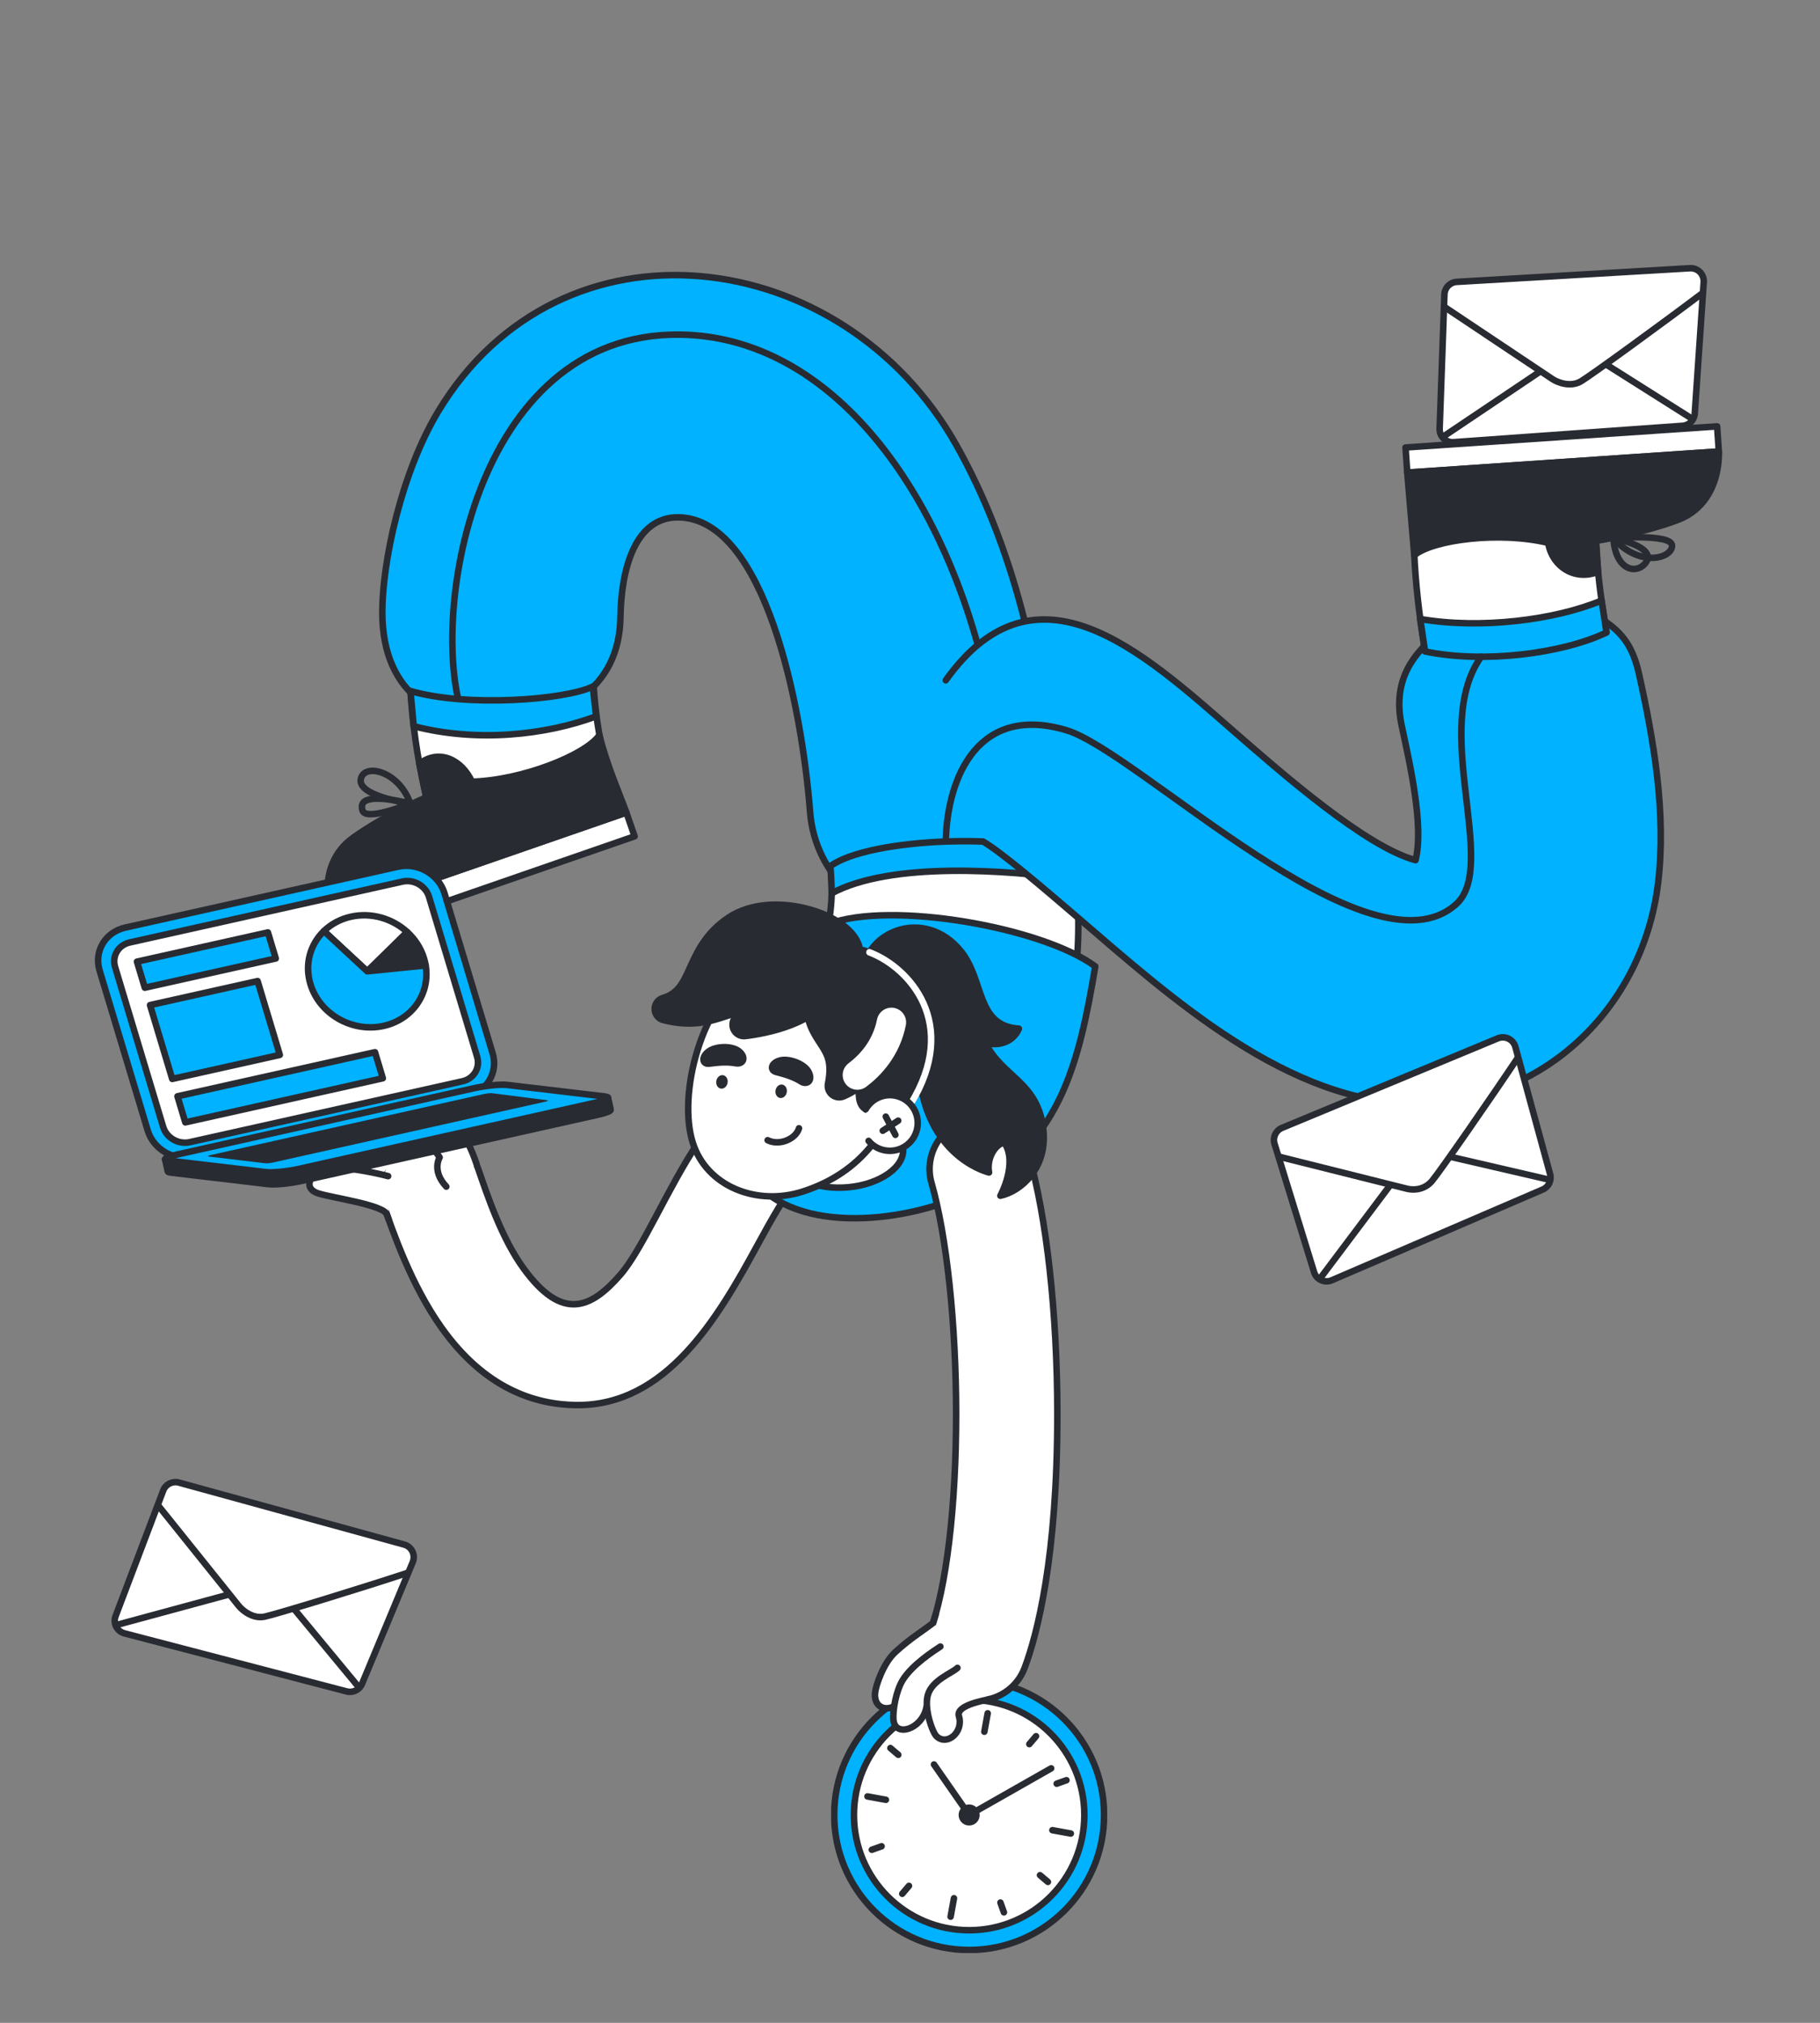 <svg width="558" height="620" viewBox="0 0 558 620" fill="none" xmlns="http://www.w3.org/2000/svg">
<rect x="0" y="0" width="558" height="620" fill="#808080" stroke="none"/>
<g clip-path="url(#clip0_2141_5555)">
<path d="M297.135 597.671C319.986 597.671 338.511 579.146 338.511 556.295C338.511 533.444 319.986 514.919 297.135 514.919C274.284 514.919 255.759 533.444 255.759 556.295C255.759 579.146 274.284 597.671 297.135 597.671Z" fill="#00B2FF" stroke="#292B32" stroke-width="2" stroke-linecap="round" stroke-linejoin="round"/>
<path d="M297.135 591.615C316.641 591.615 332.454 575.801 332.454 556.295C332.454 536.789 316.641 520.976 297.135 520.976C277.628 520.976 261.815 536.789 261.815 556.295C261.815 575.801 277.628 591.615 297.135 591.615Z" fill="white" stroke="#292B32" stroke-width="2" stroke-linecap="round" stroke-linejoin="round"/>
<path d="M286.351 540.806L297.135 556.295L322.279 542" stroke="#292B32" stroke-width="2" stroke-linecap="round" stroke-linejoin="round"/>
<path d="M297.135 558.528C298.368 558.528 299.368 557.528 299.368 556.295C299.368 555.062 298.368 554.062 297.135 554.062C295.902 554.062 294.902 555.062 294.902 556.295C294.902 557.528 295.902 558.528 297.135 558.528Z" fill="#292B32" stroke="#292B32" stroke-width="2" stroke-linecap="round" stroke-linejoin="round"/>
<path d="M302.822 525.125L301.791 530.776M292.479 581.814L291.448 587.465M328.305 561.982L322.654 560.951M271.616 551.639L265.965 550.608M286.475 526.458L287.546 529.455M306.724 583.136L307.795 586.133M276.625 580.445L278.685 578.02M315.585 534.57L317.645 532.145M326.972 545.635L323.976 546.706M270.294 565.884L267.298 566.955M321.285 576.805L318.86 574.745M275.41 537.845L272.985 535.785" stroke="#292B32" stroke-width="2" stroke-linecap="round" stroke-linejoin="round"/>
</g>
<g clip-path="url(#clip1_2141_5555)">
<path d="M284.553 294.845C270.115 294.845 257.884 283.727 256.743 269.09C253.992 233.802 246.252 200.545 235.508 177.845C230.426 167.109 224.745 158.857 219.079 153.979C213.921 149.539 210.261 149.134 207.65 149.277C200.401 149.674 195.652 152.076 191.77 157.312C181.97 170.53 178.53 204.788 185.212 232.06C188.882 247.038 179.713 262.156 164.733 265.825C149.754 269.494 134.635 260.326 130.966 245.348C126.184 225.83 124.505 205.592 126.111 186.822C128.064 163.985 135.897 138.9 146.905 124.053C160.747 105.382 180.697 94.823 204.599 93.515C222.957 92.505 240.564 98.783 255.518 111.657C267.221 121.731 277.473 135.962 285.99 153.954C299.73 182.983 309.119 222.331 312.425 264.75C313.623 280.125 302.13 293.56 286.754 294.758C286.022 294.815 285.288 294.844 284.554 294.844L284.553 294.845Z" fill="white" stroke="#292B32" stroke-width="2" stroke-linecap="round" stroke-linejoin="round"/>
<path d="M194.561 256.333L104.078 287.646L101.556 280.359L192.039 249.045L194.561 256.333Z" fill="white" stroke="#292B32" stroke-width="2" stroke-linecap="round" stroke-linejoin="round"/>
<path d="M192.04 249.045L101.557 280.358C101.557 280.358 96.341 265.286 108.323 256.712C118.113 249.706 130.659 244.403 130.659 244.403L128.568 234.082C134.769 229.409 141.627 232.936 144.695 239.594C159.936 239.181 179.432 231.488 183.75 225.356C186.346 235.226 189.602 242.424 192.041 249.045L192.04 249.045Z" fill="#292B32" stroke="#292B32" stroke-width="2" stroke-linecap="round" stroke-linejoin="round"/>
<path d="M125.794 246.262C122.533 236.841 112.583 233.908 110.799 238.2C108.4 243.97 125.794 246.262 125.794 246.262Z" stroke="#292B32" stroke-width="2" stroke-linecap="round" stroke-linejoin="round"/>
<path d="M125.794 246.262C114.386 243.635 109.969 244.593 111.135 248.398C112.21 251.906 125.794 246.262 125.794 246.262Z" stroke="#292B32" stroke-width="2" stroke-linecap="round" stroke-linejoin="round"/>
<path d="M285.444 283.229C266.193 283.229 249.885 268.406 248.364 248.89C245.835 216.11 234.499 159.127 208.159 158.57C194.552 158.282 190.449 174.735 190.224 189.108C189.87 211.834 171.908 220.071 154.311 221.259C135.026 222.561 117.217 213.426 117.211 187.678C117.208 172.116 123.097 144.825 134.291 126.209C171.981 63.531 258.441 74.695 293.209 136.425C310.641 167.375 319.598 205.089 322.605 243.104C324.386 264.628 307.028 283.334 285.444 283.229H285.444Z" fill="#00B2FF" stroke="#292B32" stroke-width="2" stroke-linecap="round" stroke-linejoin="round"/>
<path d="M302.93 210.439C289.96 150.567 254.896 103.159 208.508 102.56C144.492 101.733 130.889 191.447 142.351 220.577" stroke="#292B32" stroke-width="2" stroke-linecap="round" stroke-linejoin="round"/>
<path d="M125.855 211.801C143.259 216.839 173.163 214.532 181.741 210.439L182.768 219.562C167.031 225.384 146.107 227.574 126.831 222.582L125.855 211.801Z" fill="#00B2FF" stroke="#292B32" stroke-width="2" stroke-linecap="round" stroke-linejoin="round"/>
<path d="M252.91 287.461C255.136 280.541 255.415 271.338 254.578 265.482C271.123 262.366 324.213 263.346 329.798 263.251C330.449 271.892 331.262 286.089 329.798 297.968C328.567 307.947 252.91 287.461 252.91 287.461ZM176.601 430.655C164.22 430.489 148.684 425.784 135.244 406.757C126.096 393.805 120.593 377.933 117.305 368.449C114.499 360.354 118.787 351.517 126.883 348.711C134.978 345.905 143.815 350.192 146.622 358.287C149.55 366.732 153.828 379.599 160.588 388.858C172.436 405.084 181.205 401.042 190.201 390.705C203.781 375.102 221.327 314.922 247.489 339.807C252.827 346.51 251.72 356.269 245.018 361.606C241.865 364.117 236.258 374.245 232.214 381.668C220.182 403.754 204.337 431.03 176.601 430.655Z" fill="white" stroke="#292B32" stroke-width="2" stroke-linecap="round" stroke-linejoin="round"/>
<path d="M233.267 364.048C249.571 379.779 285.459 372.84 300.169 363.703C324.926 348.324 330.673 326.953 335.803 296.196C319.574 284.206 273.018 275.991 253.989 283.229C249.545 297.136 233.11 319.528 227.204 336.205C222.548 349.352 226.869 357.874 233.267 364.048ZM254.578 265.482C254.885 268.449 254.992 273.802 254.992 273.802C273.018 264.051 308.701 266.565 329.685 269.642L329.798 263.251C312.51 254.769 266.45 256.774 254.578 265.482L254.578 265.482Z" fill="#00B2FF" stroke="#292B32" stroke-width="2" stroke-linecap="round" stroke-linejoin="round"/>
<path d="M300.168 207.283C308.881 200.762 320.997 199.689 330.988 205.516C340.751 211.21 351.87 220.092 364.744 230.376C379.548 242.202 396.328 255.606 411.699 264.441C429.709 274.792 435.76 273.127 435.816 273.106C442.708 270.622 444.135 268.206 444.925 262.205C446.34 251.458 443.351 235.297 440.186 218.188C436.987 200.889 433.36 181.282 433.437 161.897C433.499 146.515 446.17 136.942 461.54 136.942C476.962 137.004 489.349 146.699 489.287 162.12C489.231 176.272 492.217 192.417 495.105 208.031C498.921 228.659 502.866 249.988 500.298 269.494C496.705 296.781 480.958 316.196 454.757 325.641C448.398 327.934 441.73 329.084 434.716 329.084C419.576 329.084 402.814 323.727 384.005 312.937C364.889 301.97 346.292 287.115 329.884 274.007C319.186 265.462 309.082 257.39 302.846 253.753" fill="white"/>
<path d="M300.168 207.283C308.881 200.762 320.997 199.689 330.988 205.516C340.751 211.21 351.87 220.092 364.744 230.376C379.548 242.202 396.328 255.606 411.699 264.441C429.709 274.792 435.76 273.127 435.816 273.106C442.708 270.622 444.135 268.206 444.925 262.205C446.34 251.458 443.351 235.297 440.186 218.188C436.987 200.889 433.36 181.282 433.437 161.897C433.499 146.515 446.17 136.942 461.54 136.942C476.962 137.004 489.349 146.699 489.287 162.12C489.231 176.272 492.217 192.417 495.105 208.031C498.921 228.659 502.866 249.988 500.298 269.494C496.705 296.781 480.958 316.196 454.757 325.641C448.398 327.934 441.73 329.084 434.716 329.084C419.576 329.084 402.814 323.727 384.005 312.937C364.889 301.97 346.292 287.115 329.884 274.007C319.186 265.462 309.082 257.39 302.846 253.753" stroke="#292B32" stroke-width="2" stroke-linecap="round" stroke-linejoin="round"/>
<path d="M289.96 208.511C317.69 169.664 350.37 199.795 378.517 224.367C393.244 237.223 418.763 259.543 433.99 263.645C436.61 253.347 432.349 234.522 429.82 222.754C427.019 210.211 431.71 201.649 440.409 194.646L490.302 189.333C496.794 193.191 500.482 197.504 502.497 206.528C507.151 227.371 510.891 249.528 508.373 270.537C503.783 308.836 473.225 338.147 435.139 338.327C394.931 338.518 358.834 305.599 329.841 280.717C320.048 272.312 307.053 261.222 301.408 257.929" fill="#00B2FF"/>
<path d="M289.96 208.511C317.69 169.664 350.37 199.795 378.517 224.367C393.244 237.223 418.763 259.543 433.99 263.645C436.61 253.347 432.349 234.522 429.82 222.754C427.019 210.211 431.71 201.649 440.409 194.646L490.302 189.333C496.794 193.191 500.482 197.504 502.497 206.528C507.151 227.371 510.891 249.528 508.373 270.537C503.783 308.836 473.225 338.147 435.139 338.327C394.931 338.518 358.834 305.599 329.841 280.717C320.048 272.312 307.053 261.222 301.408 257.929" stroke="#292B32" stroke-width="2" stroke-linecap="round" stroke-linejoin="round"/>
<path d="M430.928 137.152L526.459 130.685L526.98 138.379L431.45 144.846L430.928 137.152Z" fill="white" stroke="#292B32" stroke-width="2" stroke-linecap="round" stroke-linejoin="round"/>
<path d="M431.449 144.848L526.979 138.382C526.979 138.382 528.057 154.295 514.243 159.423C502.958 163.613 489.337 165.783 489.337 165.783L489.967 175.263C482.757 178.144 475.866 173.625 474.654 166.394C459.838 162.793 439.393 165.398 433.617 170.181L431.449 144.849L431.449 144.848Z" fill="#292B32" stroke="#292B32" stroke-width="2" stroke-linecap="round" stroke-linejoin="round"/>
<path d="M494.642 164.921C495.315 174.867 501.679 176.194 504.528 172.521C508.358 167.583 494.642 164.921 494.642 164.921Z" stroke="#292B32" stroke-width="2" stroke-linecap="round" stroke-linejoin="round"/>
<path d="M494.642 164.921C502.57 174.055 512.765 171.17 512.639 167.192C512.523 163.526 494.642 164.921 494.642 164.921Z" stroke="#292B32" stroke-width="2" stroke-linecap="round" stroke-linejoin="round"/>
<path d="M491.026 184.057C476.831 190.026 453.925 192.924 435.434 189.722L436.909 199.669C454.891 203.41 478.902 200.374 492.558 193.867L491.026 184.057Z" fill="#00B2FF" stroke="#292B32" stroke-width="2" stroke-linecap="round" stroke-linejoin="round"/>
<path d="M454.11 201.296C438.475 223.093 459.546 265.189 446.522 277.061C420.035 301.204 348.974 230.426 326.998 223.827C300.169 215.77 290.461 237.74 289.96 257.823" stroke="#292B32" stroke-width="2" stroke-linecap="round" stroke-linejoin="round"/>
<path d="M118.64 353.758C114.755 352.036 112.337 351.28 106.699 348.577C101.26 345.969 105.857 341.886 114.809 342.754C121.636 343.417 133.789 345.073 142.35 351.921" fill="white"/>
<path d="M118.64 353.758C114.755 352.036 112.337 351.28 106.699 348.577C101.26 345.969 105.857 341.886 114.809 342.754C121.636 343.417 133.789 345.073 142.35 351.921" stroke="#292B32" stroke-width="2" stroke-linecap="round" stroke-linejoin="round"/>
<path d="M115.536 362.371C110.905 360.59 101.329 358.982 98.203 357.726C91.472 355.024 97.6 348.464 105.126 349.434C112.893 350.435 118.408 351.791 122.282 352.984" fill="white"/>
<path d="M115.536 362.371C110.905 360.59 101.329 358.982 98.203 357.726C91.472 355.024 97.6 348.464 105.126 349.434C112.893 350.435 118.408 351.791 122.282 352.984" stroke="#292B32" stroke-width="2" stroke-linecap="round" stroke-linejoin="round"/>
<path d="M118.998 360.487C118.998 360.487 111.826 358.54 104.177 357.918C96.31 357.278 91.688 363.751 97.414 365.719C101.371 367.08 117.918 369.299 118.659 372.326L119.172 373.768M146.067 356.655C143.233 348.196 139.68 343.788 134.592 341.231C127.508 337.671 125.154 342.67 129.038 346.927C130.802 348.861 134.797 354.739 134.797 354.739C134.797 354.739 132.241 358.816 136.839 363.702M300.708 521.206C298.498 521.36 296.28 521.037 294.205 520.259C286.178 517.263 282.1 508.327 285.097 500.301C290.147 486.776 293.156 461.739 293.146 433.326C293.136 405.847 290.248 378.749 285.608 362.608C283.241 354.374 287.999 345.781 296.233 343.414C304.467 341.047 313.062 345.804 315.429 354.038C320.894 373.051 324.163 402.687 324.174 433.315C324.19 477.676 317.91 501.124 314.165 511.153C311.97 517.032 306.586 520.793 300.709 521.206L300.708 521.206Z" fill="white"/>
<path d="M118.998 360.487C118.998 360.487 111.826 358.54 104.177 357.918C96.31 357.278 91.688 363.751 97.414 365.719C101.371 367.08 117.918 369.299 118.659 372.326L119.172 373.768M146.067 356.655C143.233 348.196 139.68 343.788 134.592 341.231C127.508 337.671 125.154 342.67 129.038 346.927C130.802 348.861 134.797 354.739 134.797 354.739C134.797 354.739 132.241 358.816 136.839 363.702M300.708 521.206C298.498 521.36 296.28 521.037 294.205 520.259C286.178 517.263 282.1 508.327 285.097 500.301C290.147 486.776 293.156 461.739 293.146 433.326C293.136 405.847 290.248 378.749 285.608 362.608C283.241 354.374 287.999 345.781 296.233 343.414C304.467 341.047 313.062 345.804 315.429 354.038C320.894 373.051 324.163 402.687 324.174 433.315C324.19 477.676 317.91 501.124 314.165 511.153C311.97 517.032 306.586 520.793 300.709 521.206L300.708 521.206Z" stroke="#292B32" stroke-width="2" stroke-linecap="round" stroke-linejoin="round"/>
<path d="M260.111 363.894C269.911 362.968 277.422 357.634 276.887 351.981C276.352 346.328 267.975 342.496 258.175 343.423C248.375 344.349 240.864 349.683 241.398 355.336C241.933 360.989 250.311 364.821 260.111 363.894Z" fill="white" stroke="#292B32" stroke-width="2" stroke-linecap="round" stroke-linejoin="round"/>
<path d="M264.537 299.383C264.246 285.781 283.387 277.615 294.642 291.588C301.851 300.538 299.219 314.451 312.377 315.281C312.377 315.281 310.327 321.367 302.163 319.725C307.509 330.338 318.375 331.601 319.897 346.421C321.081 357.953 313.14 365.123 306.701 366.497C306.701 366.497 312.225 356.426 307.86 350.135C304.725 351.035 302.489 355.385 303.239 359.366C303.239 359.366 286.652 355.574 282.458 333.854C278.487 313.296 264.537 299.383 264.537 299.383Z" fill="#292B32" stroke="#292B32" stroke-width="2" stroke-linecap="round" stroke-linejoin="round"/>
<path d="M276.838 329.756C281.55 307.335 253.248 282.05 230.941 296.628C214.604 307.304 207.827 335.604 212.375 350.16C216.616 363.734 232.124 369.71 246.117 365.213C264.263 359.38 273.461 345.819 276.838 329.756Z" fill="white" stroke="#292B32" stroke-width="2" stroke-linecap="round" stroke-linejoin="round"/>
<path d="M265.409 339.999C260.763 337.282 265.718 327.764 262.421 317.649C254.572 293.56 228.791 295.253 220.334 307.653C220.595 295.084 237.758 277.738 259.962 290.644C271.196 289.934 297.52 308.697 279.154 338.456C275.855 343.801 268.262 341.668 265.409 339.999Z" fill="#292B32" stroke="#292B32" stroke-width="2" stroke-linecap="round" stroke-linejoin="round"/>
<path d="M266.558 291.872C278.728 296.492 294.46 313.656 279.154 338.457" stroke="white" stroke-width="2" stroke-linecap="round" stroke-linejoin="round"/>
<path d="M265.408 339.999C267.361 336.533 271.546 334.805 275.475 336.081C279.957 337.537 282.409 342.35 280.953 346.831C279.497 351.312 274.684 353.765 270.202 352.309C268.679 351.817 267.325 350.904 266.298 349.675" fill="white"/>
<path d="M265.408 339.999C267.361 336.533 271.546 334.805 275.475 336.081C279.957 337.537 282.409 342.35 280.953 346.831C279.497 351.312 274.684 353.765 270.202 352.309C268.679 351.817 267.325 350.904 266.298 349.675" stroke="#292B32" stroke-width="2" stroke-linecap="round" stroke-linejoin="round"/>
<path d="M245.605 331.491C243.325 330.062 240.903 329.317 237.941 328.553C236.041 328.063 236.242 325.879 239.077 325.046C241.742 324.262 246.597 325.995 247.916 328.533C249.291 331.181 247.465 332.657 245.605 331.491ZM225.621 325.886C222.974 325.408 220.449 325.617 217.415 326.009C215.469 326.261 214.843 324.159 217.165 322.331C219.348 320.613 224.498 320.415 226.666 322.281C228.928 324.228 227.782 326.277 225.621 325.886Z" fill="#292B32" stroke="#292B32" stroke-width="2" stroke-linecap="round" stroke-linejoin="round"/>
<path d="M241.222 334.789C241.426 333.656 240.82 332.599 239.869 332.427C238.917 332.256 237.98 333.035 237.776 334.167C237.572 335.3 238.178 336.357 239.129 336.529C240.081 336.701 241.017 335.921 241.222 334.789Z" fill="#292B32"/>
<path d="M223.068 331.912C223.272 330.779 222.666 329.722 221.715 329.55C220.763 329.379 219.826 330.158 219.622 331.29C219.418 332.423 220.024 333.48 220.975 333.652C221.926 333.824 222.863 333.044 223.068 331.912Z" fill="#292B32"/>
<path d="M244.963 345.819C244.074 349.015 239.007 351.331 235.354 349.472M275.385 343.481L270.651 346.572M274.522 347.829L271.576 342.244" stroke="#292B32" stroke-width="2" stroke-linecap="round" stroke-linejoin="round"/>
<path d="M259.962 290.644C257.054 283.023 236.603 276.664 225.381 284.09C212.504 292.612 216.295 305.577 204.235 309.245C218.916 313.1 223.889 303.82 235.742 306.447C235.742 306.447 234.069 311.352 228.097 314.07C228.097 314.07 245.406 312.337 250.751 304.342C249.242 318.833 260.38 317.445 257.298 332.816C257.298 332.816 270.489 327.522 273.306 313.352" fill="#292B32"/>
<path d="M259.962 290.644C257.054 283.023 236.603 276.664 225.381 284.09C212.504 292.612 216.295 305.577 204.235 309.245C218.916 313.1 223.889 303.82 235.742 306.447C235.742 306.447 234.069 311.352 228.097 314.07C228.097 314.07 245.406 312.337 250.751 304.342C249.242 318.833 260.38 317.445 257.298 332.816C257.298 332.816 270.489 327.522 273.306 313.352" stroke="#292B32" stroke-width="9.008" stroke-linecap="round" stroke-linejoin="round"/>
<path d="M262.861 329.505C266.823 326.518 271.716 321.348 273.306 313.353" stroke="white" stroke-width="9.008" stroke-linecap="round" stroke-linejoin="round"/>
<path d="M286.972 509.692C286.972 509.692 279.822 514.971 277.824 518.949C274.523 525.521 267.704 524.759 268.296 518.828C268.517 516.617 270.818 509.71 274.526 506.338C279.263 502.029 282.484 500.199 286.085 497.428L286.845 494.876" fill="white"/>
<path d="M286.972 509.692C286.972 509.692 279.822 514.971 277.824 518.949C274.523 525.521 267.704 524.759 268.296 518.828C268.517 516.617 270.818 509.71 274.526 506.338C279.263 502.029 282.484 500.199 286.085 497.428L286.845 494.876" stroke="#292B32" stroke-width="2" stroke-linecap="round" stroke-linejoin="round"/>
<path d="M288.313 504.662C286.435 505.911 279.6 510.232 276.679 515.075C274.778 518.227 273.595 524.279 273.949 527.325C274.553 532.505 282.631 530.051 284.025 523.378C285.008 518.673 293.285 514.593 293.285 514.593" fill="white"/>
<path d="M288.313 504.662C286.435 505.911 279.6 510.232 276.679 515.075C274.778 518.227 273.595 524.279 273.949 527.325C274.553 532.505 282.631 530.051 284.025 523.378C285.008 518.673 293.285 514.593 293.285 514.593" stroke="#292B32" stroke-width="2" stroke-linecap="round" stroke-linejoin="round"/>
<path d="M293.545 511.208C291.932 512.788 285.832 514.885 284.485 519.452C283.227 523.72 285.901 530.99 287.115 532.159C290.345 535.267 295.486 530.883 293.997 526.008C292.982 522.684 301.598 521.244 303.359 520.786" fill="white"/>
<path d="M293.545 511.208C291.932 512.788 285.832 514.885 284.485 519.452C283.227 523.72 285.901 530.99 287.115 532.159C290.345 535.267 295.486 530.883 293.997 526.008C292.982 522.684 301.598 521.244 303.359 520.786" stroke="#292B32" stroke-width="2" stroke-linecap="round" stroke-linejoin="round"/>
<path d="M459.214 318.253C461.439 317.33 463.97 318.57 464.605 320.894L475.25 359.866C475.776 361.79 474.804 363.807 472.972 364.595L408.292 392.41C406.107 393.349 403.59 392.187 402.889 389.914L390.759 350.573C390.151 348.601 391.144 346.49 393.05 345.7L459.214 318.253Z" fill="white" stroke="#292B32" stroke-width="2"/>
<path d="M392.024 354.499L431.415 364.358C433.223 364.803 436.653 364.82 439.077 361.928C441.5 359.035 457.588 335.841 465.519 323.951" stroke="#292B32" stroke-width="2"/>
<path d="M404.77 391.797L426.251 363.217" stroke="#292B32" stroke-width="2"/>
<path d="M475.331 361.667L444.249 354.46" stroke="#292B32" stroke-width="2"/>
</g>
<path d="M518.123 82.212C520.528 82.071 522.512 84.074 522.348 86.478L519.6 126.784C519.464 128.773 517.884 130.359 515.895 130.502L445.668 135.526C443.295 135.696 441.3 133.771 441.384 131.394L442.85 90.252C442.924 88.19 444.555 86.522 446.615 86.402L518.123 82.212Z" fill="white" stroke="#292B32" stroke-width="2"/>
<path d="M442.783 94.033L476.024 116.224C477.585 117.238 481.518 118.784 484.757 116.848C487.996 114.912 510.81 98.29 522.206 89.665" stroke="#292B32" stroke-width="2"/>
<path d="M442.542 133.791L472.219 113.854" stroke="#292B32" stroke-width="2"/>
<path d="M519.251 128.651L492.095 111.494" stroke="#292B32" stroke-width="2"/>
<g clip-path="url(#clip2_2141_5555)">
<path d="M59.571 354.634C53.455 356 47.043 352.335 45.277 346.465L30.525 297.425C28.759 291.555 32.298 285.669 38.414 284.303L121.993 265.647C128.109 264.281 134.521 267.946 136.287 273.817L151.039 322.856C152.805 328.726 149.265 334.612 143.149 335.978L59.571 354.635V354.634Z" fill="#00B2FF" stroke="#292B32" stroke-width="2" stroke-linecap="round" stroke-linejoin="round"/>
<path d="M141.777 331.415L58.198 350.072C54.698 350.853 51.041 348.763 50.03 345.404L35.278 296.364C34.268 293.004 36.286 289.647 39.787 288.866L123.365 270.209C126.866 269.428 130.523 271.518 131.533 274.877L146.285 323.917C147.296 327.276 145.278 330.633 141.777 331.415L141.777 331.415Z" fill="white" stroke="#292B32" stroke-width="2" stroke-linecap="round" stroke-linejoin="round"/>
<path d="M124.863 285.677C120.354 281.549 113.867 279.57 107.564 280.977C104.28 281.71 101.472 283.268 99.306 285.369L112.597 297.706L124.863 285.677Z" fill="white" stroke="#292B32" stroke-width="2" stroke-linecap="round" stroke-linejoin="round"/>
<path d="M130.509 295.9C130.392 295.196 130.231 294.499 130.027 293.816C129.067 290.626 127.24 287.853 124.863 285.677L112.597 297.707L130.509 295.9Z" fill="#292B32" stroke="#292B32" stroke-width="2" stroke-linecap="round" stroke-linejoin="round"/>
<path d="M112.597 297.706L99.306 285.369C95.121 289.426 93.335 295.509 95.166 301.597C97.946 310.836 108.003 316.584 117.629 314.436C126.531 312.449 131.941 304.405 130.509 295.9L112.597 297.706ZM84.546 293.772L44.398 302.735L41.995 294.747L82.144 285.785L84.546 293.772ZM117.373 330.489L56.813 344.007L54.411 336.019L114.97 322.501L117.373 330.489ZM85.788 323.33L52.808 330.692L46.001 308.062L78.981 300.7L85.788 323.33Z" fill="#00B2FF" stroke="#292B32" stroke-width="2" stroke-linecap="round" stroke-linejoin="round"/>
<path d="M187.237 340.137L186.408 336.418C186.557 336.799 185.212 337.383 182.701 337.943L91.672 358.266C88.115 359.06 83.563 359.507 81.506 359.264L51.611 355.73C50.968 355.654 50.645 355.519 50.613 355.346L51.437 359.04C51.483 359.206 51.806 359.335 52.431 359.409L82.327 362.943C84.383 363.186 88.935 362.739 92.493 361.945L183.521 341.622C185.948 341.081 187.286 340.517 187.238 340.136H187.237V340.137Z" fill="#292B32" stroke="#292B32" stroke-width="2" stroke-linecap="round" stroke-linejoin="round"/>
<path d="M182.701 337.944L91.672 358.267C88.115 359.061 83.563 359.507 81.506 359.264L51.611 355.73C49.554 355.487 50.771 354.646 54.329 353.852L145.357 333.53C148.915 332.735 153.467 332.289 155.523 332.532L185.419 336.066C187.476 336.309 186.259 337.15 182.701 337.944Z" fill="#00B2FF" stroke="#292B32" stroke-width="2" stroke-linecap="round" stroke-linejoin="round"/>
<path d="M167.109 337.681L83.725 356.304C82.871 356.495 81.78 356.601 81.289 356.543L63.974 354.471C63.478 354.412 63.772 354.208 64.63 354.017L148.434 335.305C149.291 335.114 150.379 335.009 150.863 335.071L167.783 337.226C168.263 337.287 167.961 337.49 167.109 337.681Z" fill="#292B32"/>
</g>
<path d="M123.909 473.412C126.232 474.051 127.467 476.585 126.54 478.809L110.991 516.096C110.223 517.937 108.217 518.931 106.288 518.427L38.168 500.627C35.867 500.025 34.595 497.561 35.439 495.338L50.043 456.847C50.775 454.917 52.855 453.862 54.845 454.41L123.909 473.412Z" fill="white" stroke="#292B32" stroke-width="2"/>
<path d="M48.048 460.867L73.115 492.097C74.268 493.56 77.496 496.287 81.185 495.494C84.875 494.701 111.468 486.557 125.031 482.051" stroke="#292B32" stroke-width="2"/>
<path d="M35.65 498.068L70.485 488.629" stroke="#292B32" stroke-width="2"/>
<path d="M110.05 517.184L89.855 492.781" stroke="#292B32" stroke-width="2"/>
<defs>
<clipPath id="clip0_2141_5555">
<rect width="84.63" height="84.63" fill="white" transform="translate(254.82 513.98)"/>
</clipPath>
<clipPath id="clip1_2141_5555">
<rect width="434" height="450.74" fill="white" transform="translate(93.93 83.39)"/>
</clipPath>
<clipPath id="clip2_2141_5555">
<rect width="159.03" height="99.51" fill="white" transform="translate(29.14 264.43)"/>
</clipPath>
</defs>
</svg>
